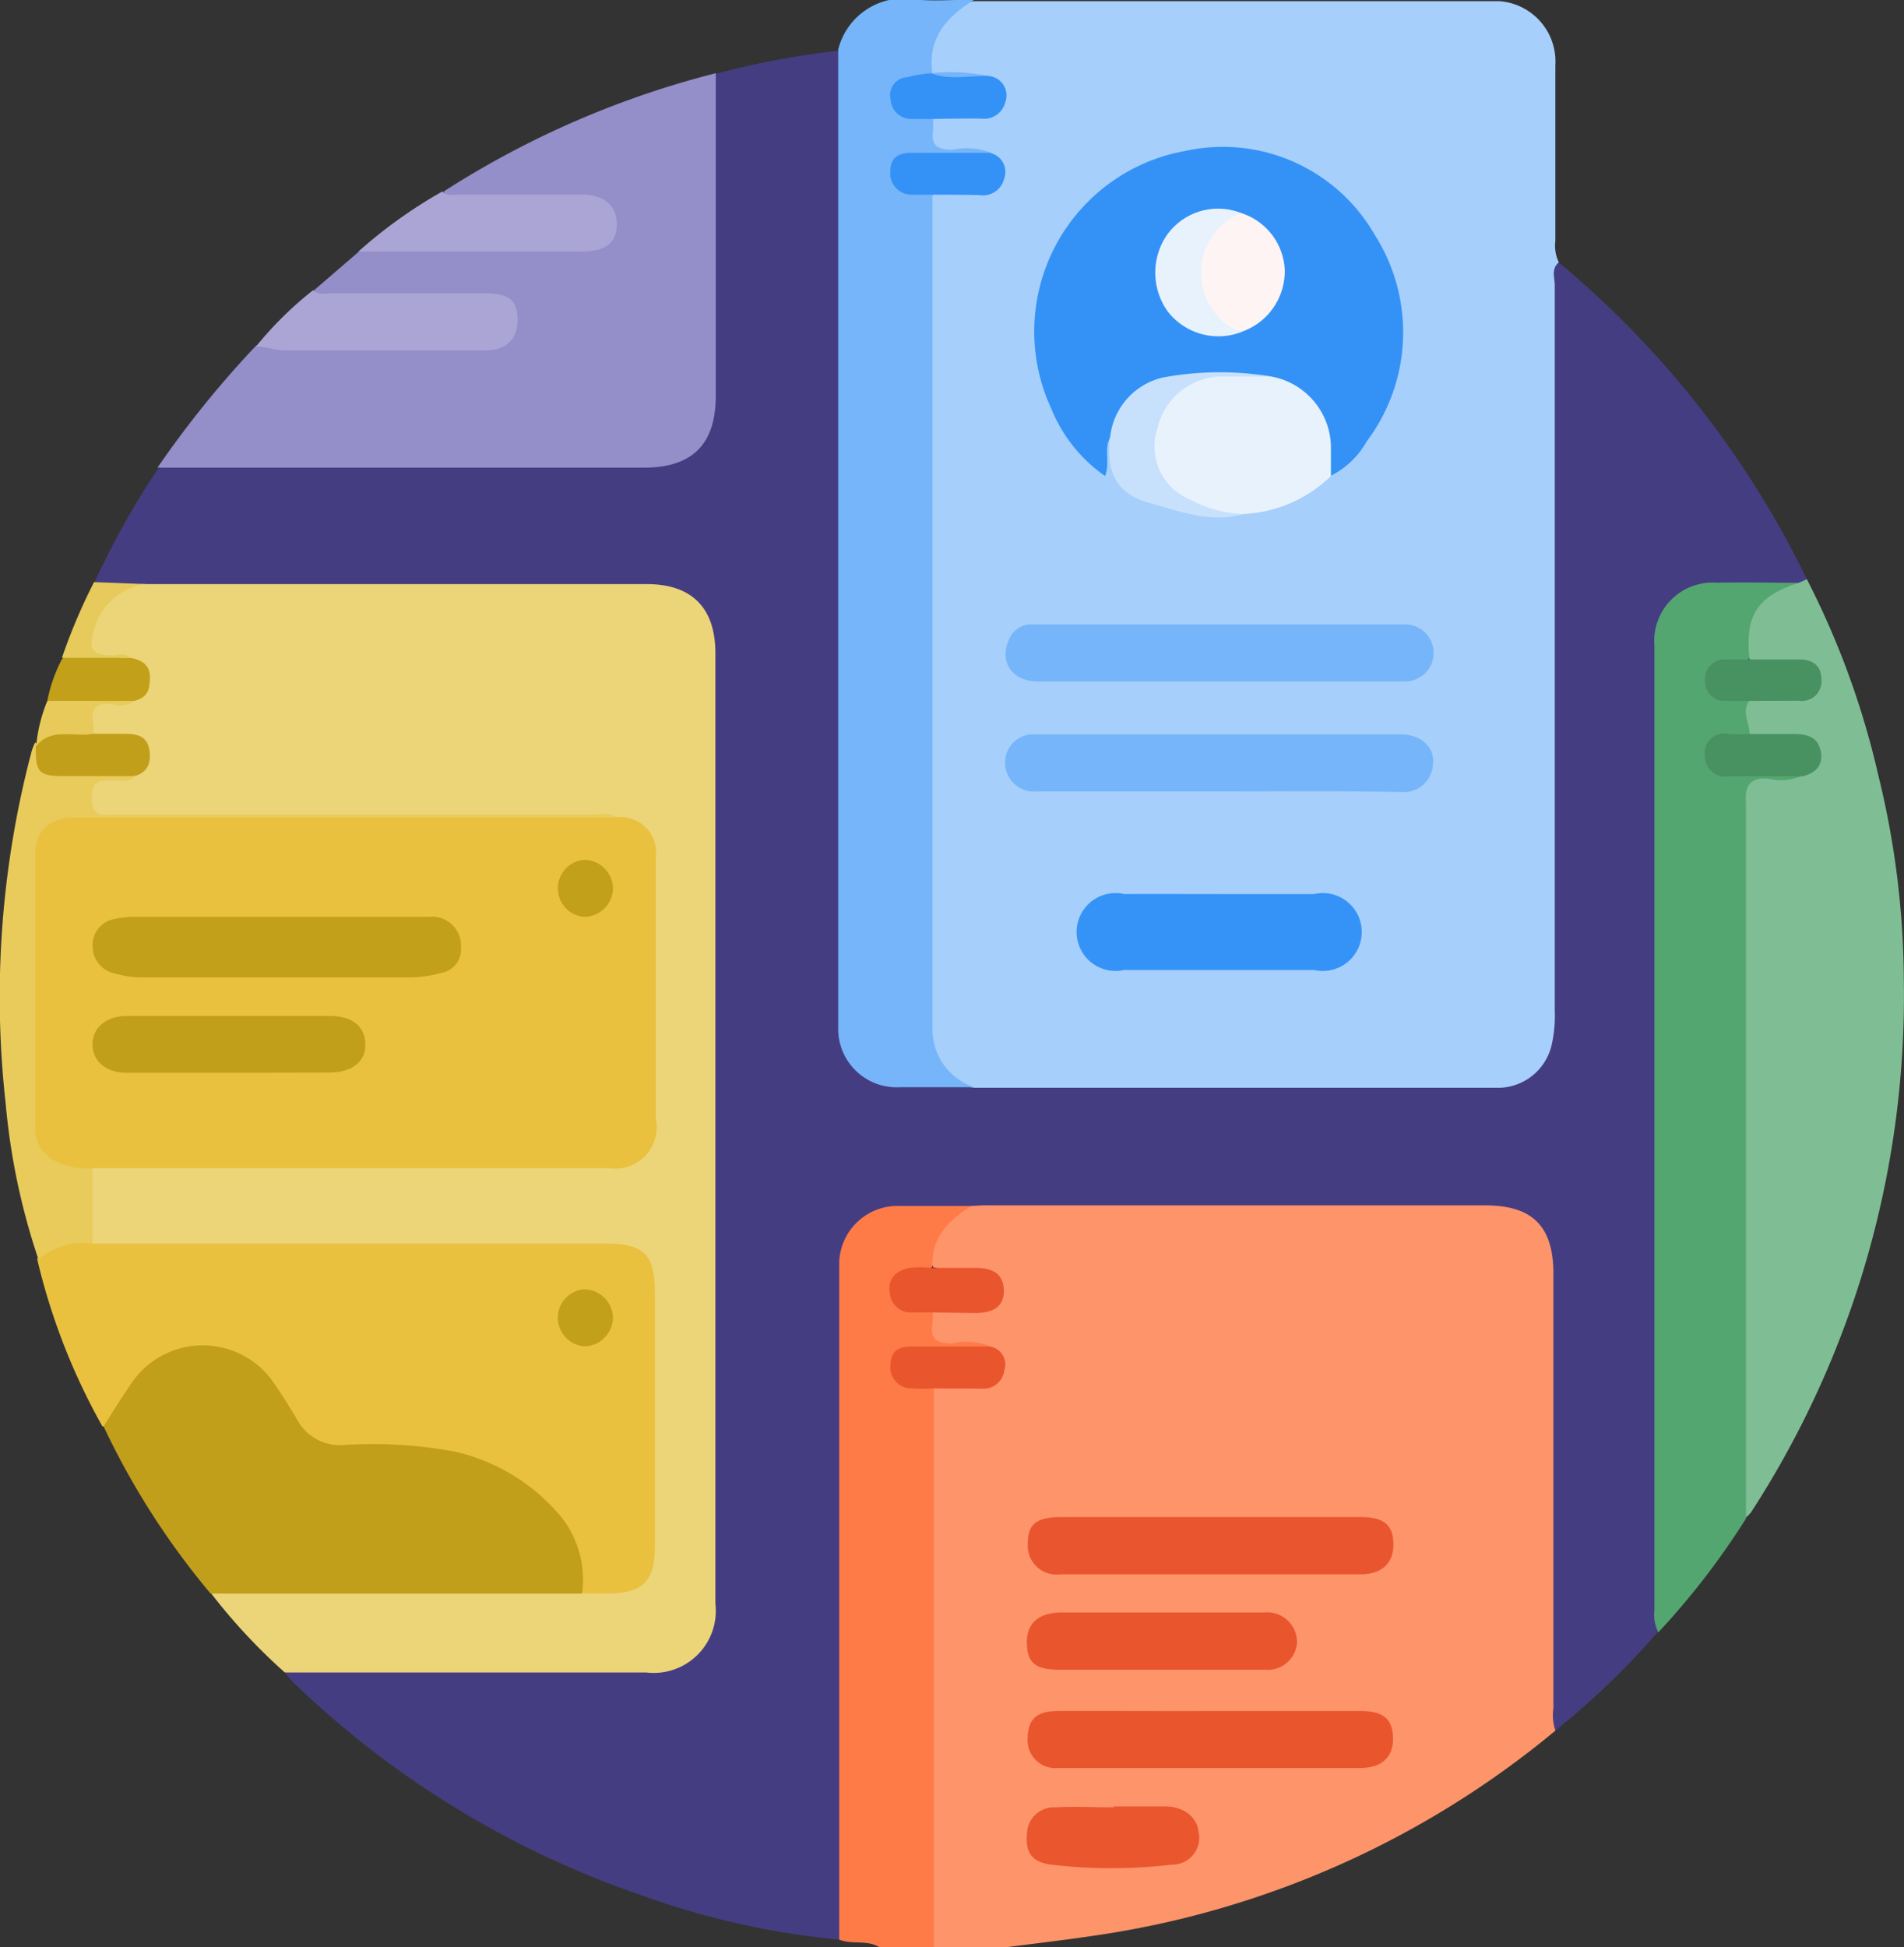 <svg id="图层_1" data-name="图层 1" xmlns="http://www.w3.org/2000/svg" viewBox="0 0 97.81 100"><rect x="0" y="0" width="97.81" height="100" fill="#333333" stroke="none"/><defs><style>.cls-1{fill:#fe946a;}.cls-2{fill:#fe7b48;}.cls-3{fill:#453d82;}.cls-4{fill:#a6cffb;}.cls-5{fill:#ecd478;}.cls-6{fill:#e9c13f;}.cls-7{fill:#948ec9;}.cls-8{fill:#7fbe94;}.cls-9{fill:#76b5f9;}.cls-10{fill:#54a670;}.cls-11{fill:#c29f1a;}.cls-12{fill:#e8cb5a;}.cls-13{fill:#aaa5d4;}.cls-14{fill:#c2a01a;}.cls-15{fill:#e6ca5b;}.cls-16{fill:#e7ca59;}.cls-17{fill:#e9552e;}.cls-18{fill:#e9552d;}.cls-19{fill:#ea562e;}.cls-20{fill:#3492f7;}.cls-21{fill:#e8f2fd;}.cls-22{fill:#3593f7;}.cls-23{fill:#c7e1fc;}.cls-24{fill:#489160;}.cls-25{fill:#fef4f4;}</style></defs><path class="cls-1" d="M81,88.89A47.74,47.74,0,0,1,57.3,99.42c-1.47.22-2.94.39-4.41.58H49a1.79,1.79,0,0,1-.31-1.29q0-13.11,0-26.21a3.08,3.08,0,0,1,.1-1c.2-.5.65-.48,1.07-.5s1,0,1.46,0,.9-.19,1-.73-.21-.77-.63-1a4.5,4.5,0,0,0-1.55-.11c-1.38,0-1.62-.35-1.3-1.75.23-.34.6-.33,1-.35s.78,0,1.16,0c.63,0,1.35-.05,1.36-.88s-.71-.86-1.33-.91a5,5,0,0,1-2-.19,2.24,2.24,0,0,1,.7-2.57,3.47,3.47,0,0,1,1.48-.87,4.78,4.78,0,0,1,1.07-.08H77.49a3.75,3.75,0,0,1,1.9.35,3.32,3.32,0,0,1,1.74,3.15c0,4.22,0,8.45,0,12.67q0,4.83,0,9.65A4,4,0,0,1,81,88.89Z" transform="translate(-1.1 0)"/><path class="cls-2" d="M51,61.94c-1.15.73-2.07,1.6-2,3.11-.27.3-.65.22-1,.31s-.86.33-.85.88.38.78.87.87c.33.07.72,0,1,.3A5.61,5.61,0,0,1,49,68c-.11.75.17,1,1,1a3.37,3.37,0,0,1,2,.16c-.37.38-.84.27-1.28.28-.9,0-1.81,0-2.71,0-.38,0-.7.19-.74.62a.82.82,0,0,0,.63.87c.38.13.85,0,1.17.36V100H46.26c-.66-.39-1.45-.09-2.12-.41a1.61,1.61,0,0,1-.34-1.28c0-10.92,0-21.84,0-32.76,0-2.65,1.35-3.92,4-3.93.69,0,1.37,0,2,0A1.39,1.39,0,0,1,51,61.94Z" transform="translate(-1.1 0)"/><path class="cls-3" d="M51,61.94c-1.24,0-2.47,0-3.7,0a3,3,0,0,0-3.09,2.88c0,.36,0,.72,0,1.07q0,16.86,0,33.73a40.84,40.84,0,0,1-9.94-2.2A48.3,48.3,0,0,1,16.28,86.52c-.19-.18-.35-.38-.53-.57.47-.43,1-.31,1.58-.31h16c3.31,0,4.22-.91,4.22-4.23V34.29c0-.39,0-.78,0-1.17a2.84,2.84,0,0,0-2.84-2.88c-.42,0-.85,0-1.27,0q-12.39,0-24.77,0c-.9-.21-1.87.29-2.72-.32a42.13,42.13,0,0,1,3.26-5.83,2.51,2.51,0,0,1,1.69-.33H33.19c.33,0,.65,0,1,0,2.25-.06,3.37-1.15,3.38-3.39,0-5,0-10,0-15a2.15,2.15,0,0,1,.31-1.58,42.77,42.77,0,0,1,6.25-1.18c.45.54.29,1.18.29,1.78q0,23.45,0,46.9a11.38,11.38,0,0,0,.06,1.65,2.81,2.81,0,0,0,3,2.64c1.23,0,2.47.05,3.7,0,8.53,0,17.05,0,25.57,0,.42,0,.85,0,1.27,0a2.58,2.58,0,0,0,2.42-1.81,6.5,6.5,0,0,0,.3-2.4q0-18.06,0-36.12c0-.59-.28-1.32.47-1.74A48.93,48.93,0,0,1,93.92,29.75c0,.33-.32.36-.57.41-1.13.06-2.27.05-3.4.06-2.55,0-3.55,1-3.55,3.57q0,23.06,0,46.11a22,22,0,0,1-.11,3.89A40,40,0,0,1,81,88.88a2.49,2.49,0,0,1-.1-1.15V65.41c0-2.43-1.08-3.5-3.5-3.5H51.92C51.6,61.9,51.27,61.93,51,61.94Z" transform="translate(-1.1 0)"/><path class="cls-4" d="M81.18,13.48c-.41.33-.21.79-.21,1.18q0,18.63,0,37.27a6.76,6.76,0,0,1-.16,1.74,2.84,2.84,0,0,1-2.65,2.2q-13.5,0-27,0a2.81,2.81,0,0,1-2.44-2.93c0-.39,0-.78,0-1.17V12a5.7,5.7,0,0,1,.12-1.75c.21-.48.66-.44,1.07-.46s1,0,1.45,0,.9-.19,1-.73-.21-.77-.63-.94a4.39,4.39,0,0,0-1.53-.11c-1.39,0-1.61-.3-1.35-1.71.24-.41.65-.37,1-.39s1,0,1.46,0a1,1,0,0,0,1-.64.78.78,0,0,0-.51-1c-.86-.34-1.77,0-2.63-.23a.68.68,0,0,1-.26-.18A2.9,2.9,0,0,1,51.12.06l27,0A3.11,3.11,0,0,1,81,3.37c0,3,0,6,0,9A2,2,0,0,0,81.18,13.48Z" transform="translate(-1.1 0)"/><path class="cls-5" d="M8.57,30c.71,0,1.42,0,2.14,0q11.8,0,23.61,0c2.32,0,3.53,1.22,3.53,3.55V82.36a3.19,3.19,0,0,1-3.56,3.54H17c-.42,0-.84,0-1.27,0a29.88,29.88,0,0,1-3.83-4.12,1.31,1.31,0,0,1,1-.29c6,0,12-.05,18,0,.58,0,1.17,0,1.75,0a1.62,1.62,0,0,0,1.69-1.76q.06-6.87,0-13.74c0-1.1-.56-1.63-1.68-1.77a10.25,10.25,0,0,0-1.36,0H7.5a2.7,2.7,0,0,1-1.7-.26,6.81,6.81,0,0,1,0-4,2.41,2.41,0,0,1,1.68-.3H30.93a11.87,11.87,0,0,0,1.46,0,1.93,1.93,0,0,0,2-2.21c0-2.24,0-4.48,0-6.72,0-2.08,0-4.16,0-6.24,0-1.42-.32-1.8-1.69-2.22a4.26,4.26,0,0,0-1.55-.14H7.8c-.36,0-.72,0-1.08,0-.75,0-1.15-.31-1.16-1.09s.26-1.14,1.16-1.21a3.11,3.11,0,0,0,1-.1c.5-.15.88-.42.77-1S7.83,38,7.35,38s-1.17.16-1.63-.34c-.33-1.41-.11-1.72,1.32-1.76a2.43,2.43,0,0,0,.66-.07.92.92,0,0,0,.82-.91c0-.61-.44-.79-.91-.95a2.22,2.22,0,0,0-.68-.08c-1.25-.06-1.57-.52-1.21-1.75A2.88,2.88,0,0,1,8.57,30Z" transform="translate(-1.1 0)"/><path class="cls-6" d="M5.85,63.87H32.2c2,0,2.54.58,2.54,2.55V79.5c0,1.7-.65,2.34-2.36,2.34l-1.37,0a.76.76,0,0,1-.21-.53c-.08-2.76-1.79-4.37-4-5.56a10.61,10.61,0,0,0-5.16-1.25c-.91,0-1.82,0-2.73,0A2.94,2.94,0,0,1,16,72.86a12.07,12.07,0,0,0-1.12-1.72,4.17,4.17,0,0,0-6.84.06,15.57,15.57,0,0,0-1,1.48c-.16.25-.24.63-.68.58a32.84,32.84,0,0,1-3.35-8.59A2.1,2.1,0,0,1,5.85,63.87Z" transform="translate(-1.1 0)"/><path class="cls-7" d="M37.87,3.76l0,16.56c0,2.5-1.2,3.7-3.7,3.7H10.46c-.42,0-.84,0-1.27,0a51.49,51.49,0,0,1,5.06-6.26,1.12,1.12,0,0,1,.74-.17c3.41.13,6.83,0,10.24.06a8.68,8.68,0,0,0,.88,0c.79-.09,1.26-.54,1.26-1.22,0-.83-.58-1-1.24-1.06-1.56-.07-3.12,0-4.68,0-1.08,0-2.15,0-3.22,0-.39,0-.88.11-1-.46l2.32-2a3.16,3.16,0,0,1,1.6-.3q4.59,0,9.16,0a5,5,0,0,0,1.16-.06,1.07,1.07,0,0,0,1-1.06,1.1,1.1,0,0,0-.91-1.11,3.78,3.78,0,0,0-1.16-.1c-1.79,0-3.57,0-5.36,0-.41,0-.95.17-1.14-.45A47.37,47.37,0,0,1,37.87,3.76Z" transform="translate(-1.1 0)"/><path class="cls-8" d="M93.49,29.94l.43-.19a42.93,42.93,0,0,1,3.67,10.07A44.62,44.62,0,0,1,98.9,50.29a48.74,48.74,0,0,1-7.85,27.39,1.72,1.72,0,0,1-.27.27,1.6,1.6,0,0,1-.32-1.28q0-17.49,0-35c0-1.64.28-1.89,2-1.92a2.82,2.82,0,0,0,1-.08c.5-.18,1-.37.92-1S93.57,38,93.05,38c-.73-.06-1.5.19-2.18-.26-.34-.62-.56-1.24,0-1.84a2.94,2.94,0,0,1,1.41-.19c.32,0,.65,0,1,0,.51-.05,1-.18,1-.81s-.54-.73-1.05-.76-.77,0-1.16,0A2.05,2.05,0,0,1,91,33.89C90.15,32,91.25,30.25,93.49,29.94Z" transform="translate(-1.1 0)"/><path class="cls-9" d="M49,10q0,21.45,0,42.91a3.12,3.12,0,0,0,2.14,2.93c-1.26,0-2.53,0-3.8,0a3,3,0,0,1-3.18-3.09c0-.35,0-.71,0-1.07q0-24.12,0-48.26c0-.29,0-.58,0-.88a3.46,3.46,0,0,1,4-2.56c1,.09,2,0,3,0C49.69.88,48.74,2,49,3.76c-.3.3-.72.26-1.09.38s-.8.34-.74.87a.92.92,0,0,0,.86.8c.34.06.73,0,1,.3a5.61,5.61,0,0,1,0,.58c-.11.76.19,1,1,1a3.53,3.53,0,0,1,2,.16c-.42.42-1,.27-1.47.29-.81,0-1.61,0-2.42,0-.41,0-.79.14-.83.63s.27.76.72.89S48.72,9.67,49,10Z" transform="translate(-1.1 0)"/><path class="cls-10" d="M93.49,29.94c-2.06.67-2.76,1.62-2.52,3.87-.33.35-.79.21-1.19.29s-.76.29-.78.74.33.74.79.84.86-.07,1.19.29c-.44.58,0,1.16,0,1.74-.3.33-.72.24-1.09.3s-.84.27-.83.79.38.72.85.76c.87.07,1.74,0,2.61,0,.41,0,.85-.08,1.19.27a2.73,2.73,0,0,1-1.8.16c-.89-.05-1.17.36-1.12,1.15V78a39.14,39.14,0,0,1-4.5,5.84,2,2,0,0,1-.2-1.14V33.19a3,3,0,0,1,3.22-3.26C90.7,29.9,92.09,29.93,93.49,29.94Z" transform="translate(-1.1 0)"/><path class="cls-11" d="M6.42,73.26c.45-.71.89-1.43,1.37-2.12a4.42,4.42,0,0,1,7.45,0c.4.58.78,1.19,1.14,1.8a2.48,2.48,0,0,0,2.34,1.28,23.15,23.15,0,0,1,5.81.35A10,10,0,0,1,30,78a5.19,5.19,0,0,1,1,3.85H11.92A39.59,39.59,0,0,1,6.42,73.26Z" transform="translate(-1.1 0)"/><path class="cls-12" d="M5.85,63.87a3.67,3.67,0,0,0-2.78.8,34.56,34.56,0,0,1-1.68-8,49.32,49.32,0,0,1,1.34-18.1,2.89,2.89,0,0,1,.18-.44.63.63,0,0,1,.2.26c.34,1.18.39,1.22,1.59,1.23.74,0,1.49,0,2.23,0,.38,0,.78,0,1.07.3-.27.27-.61.16-.93.17-.63,0-1.27-.18-1.26.91s.74.84,1.32.84l24.55,0c.37,0,.78-.14,1.11.18-.49.45-1.1.3-1.67.3H5.57c-1.84,0-2.34.5-2.34,2.3q0,6.24,0,12.48c0,1.71.3,2.09,1.93,2.55a1.21,1.21,0,0,1,.69.33Z" transform="translate(-1.1 0)"/><path class="cls-13" d="M17.19,14.9c.3.29.68.16,1,.16,2.6,0,5.19,0,7.79,0,1.25,0,1.7.35,1.71,1.33S27.17,18,26,18c-3.41,0-6.81,0-10.22,0-.53,0-1-.2-1.53-.2A18.39,18.39,0,0,1,17.19,14.9Z" transform="translate(-1.1 0)"/><path class="cls-13" d="M23.83,9.83c.27.27.62.16.93.16H31c1.15,0,1.81.6,1.79,1.58S32.1,12.92,31,12.92H19.51A24.81,24.81,0,0,1,23.83,9.83Z" transform="translate(-1.1 0)"/><path class="cls-14" d="M7.8,33.79c.54.1,1,.32,1,1S8.65,35.83,8,36c-1,.13-2.06.09-3.08.27A1.46,1.46,0,0,1,3.53,36a7.79,7.79,0,0,1,.75-2.14,1,1,0,0,1,.88-.27A26.18,26.18,0,0,0,7.8,33.79Z" transform="translate(-1.1 0)"/><path class="cls-15" d="M7.8,33.79l-3.52,0A29.72,29.72,0,0,1,5.93,29.9L8.57,30a3.17,3.17,0,0,0-2.65,2.38c-.29,1-.1,1.27,1,1.29C7.19,33.63,7.53,33.52,7.8,33.79Z" transform="translate(-1.1 0)"/><path class="cls-16" d="M3.53,36,8,36a1.27,1.27,0,0,1-1.1.16c-.85-.1-1.18.23-1,1.07a3.85,3.85,0,0,1,0,.48.65.65,0,0,1-.59.27,7.68,7.68,0,0,0-2.33.38l0-.25A8,8,0,0,1,3.53,36Z" transform="translate(-1.1 0)"/><path class="cls-17" d="M63.24,77.92H71c1.2,0,1.67.41,1.68,1.39s-.6,1.55-1.7,1.55q-7.71,0-15.41,0a1.48,1.48,0,0,1-1.67-1.58c0-1,.44-1.35,1.69-1.36Z" transform="translate(-1.1 0)"/><path class="cls-18" d="M63.26,87.88H71c1.17,0,1.65.42,1.66,1.41s-.6,1.52-1.72,1.52q-7.76,0-15.5,0a1.43,1.43,0,0,1-1.55-1.48c0-1,.44-1.44,1.51-1.45C58,87.87,60.63,87.89,63.26,87.88Z" transform="translate(-1.1 0)"/><path class="cls-18" d="M60.71,85.76H55.54c-1.25,0-1.67-.35-1.69-1.36s.59-1.57,1.77-1.58H66.07a1.53,1.53,0,0,1,1.66,1.53,1.51,1.51,0,0,1-1.65,1.41Z" transform="translate(-1.1 0)"/><path class="cls-19" d="M58.32,92.78c.88,0,1.76,0,2.64,0s1.61.5,1.7,1.26a1.38,1.38,0,0,1-1.37,1.73,26.33,26.33,0,0,1-6.21,0c-1-.14-1.32-.65-1.22-1.64a1.38,1.38,0,0,1,1.44-1.3c1-.06,2,0,3,0Z" transform="translate(-1.1 0)"/><path class="cls-18" d="M49,67.41l-1,0a1.09,1.09,0,0,1-1.19-1c-.13-.76.34-1.14,1-1.29a5.45,5.45,0,0,1,1.15,0c.75,0,1.49,0,2.24,0s1.45.2,1.47,1.17c0,.77-.47,1.14-1.46,1.15Z" transform="translate(-1.1 0)"/><path class="cls-18" d="M49,71.31a9.51,9.51,0,0,1-1.07,0,1.07,1.07,0,0,1-1.08-1.22c0-.72.44-.93,1.09-.93,1.33,0,2.66,0,4,0a.93.93,0,0,1,.75,1.23,1.07,1.07,0,0,1-1.17.93Z" transform="translate(-1.1 0)"/><path class="cls-20" d="M58.14,22.45c-.35.59,0,1.28-.27,2A7.76,7.76,0,0,1,55.11,21,9.42,9.42,0,0,1,62,7.75a9,9,0,0,1,9.72,4.31,9.32,9.32,0,0,1-.41,10.61,4.4,4.4,0,0,1-1.87,1.78c-.31-.32-.23-.72-.25-1.1a3.61,3.61,0,0,0-2.93-3.8,20.54,20.54,0,0,0-4.83,0,3.61,3.61,0,0,0-2.89,2.19C58.45,22,58.41,22.28,58.14,22.45Z" transform="translate(-1.1 0)"/><path class="cls-9" d="M63.69,35c-3.09,0-6.17,0-9.26,0-1.35,0-2-1-1.51-2.12a1.23,1.23,0,0,1,1.2-.81h19.2A1.46,1.46,0,0,1,73.24,35c-1.95,0-3.9,0-5.85,0Z" transform="translate(-1.1 0)"/><path class="cls-9" d="M63.74,40.65H54.38a1.49,1.49,0,0,1-1.65-1.49,1.46,1.46,0,0,1,1.63-1.44H73.08c1,0,1.74.65,1.63,1.52a1.49,1.49,0,0,1-1.61,1.44C70,40.62,66.86,40.65,63.74,40.65Z" transform="translate(-1.1 0)"/><path class="cls-21" d="M66.41,19.34a3.73,3.73,0,0,1,3.06,3.54c0,.52,0,1.05,0,1.57A6.9,6.9,0,0,1,65,26.4a4.67,4.67,0,0,1-3.73-1c-1.2-1-1.22-2.31-.88-3.66a3.28,3.28,0,0,1,2.72-2.46A19.15,19.15,0,0,1,66.41,19.34Z" transform="translate(-1.1 0)"/><path class="cls-22" d="M63.73,45.92c1.62,0,3.25,0,4.88,0a2,2,0,1,1,0,3.9H58.85a2,2,0,1,1,0-3.9C60.48,45.91,62.1,45.92,63.73,45.92Z" transform="translate(-1.1 0)"/><path class="cls-23" d="M66.41,19.34l-2.72,0a3.43,3.43,0,0,0-3.14,2.7,2.93,2.93,0,0,0,1.67,3.61A6.24,6.24,0,0,0,65,26.4c-1.71.49-3.27-.13-4.87-.57-1.8-.5-2.2-1.74-2-3.38a3.52,3.52,0,0,1,2.71-3.06A16,16,0,0,1,66.41,19.34Z" transform="translate(-1.1 0)"/><path class="cls-20" d="M49,6.11c-.35,0-.71,0-1.07,0a1.06,1.06,0,0,1-1.08-1,.93.93,0,0,1,.88-1.15A5.93,5.93,0,0,1,49,3.76h0c1,.25,2-.06,3,.16a1,1,0,0,1,.74,1.34,1.12,1.12,0,0,1-1.25.83C50.61,6.08,49.81,6.1,49,6.11Z" transform="translate(-1.1 0)"/><path class="cls-20" d="M49,10c-.35,0-.71,0-1.07,0a1.09,1.09,0,0,1-1.09-1.22c0-.71.45-.94,1.1-.93h4a1,1,0,0,1,.74,1.34,1.11,1.11,0,0,1-1.25.83C50.61,10,49.81,10,49,10Z" transform="translate(-1.1 0)"/><path class="cls-9" d="M51.93,3.92c-1-.07-2,.23-3-.16A9.44,9.44,0,0,1,51.93,3.92Z" transform="translate(-1.1 0)"/><path class="cls-6" d="M5.85,60a3.55,3.55,0,0,1-1.71-.28,1.86,1.86,0,0,1-1.23-1.82c0-4.65,0-9.3,0-14,0-1.28.75-1.92,2.16-1.92H32.79a1.81,1.81,0,0,1,2,2c0,4.49,0,9,0,13.47A2.13,2.13,0,0,1,32.39,60c-.94,0-1.88,0-2.83,0Z" transform="translate(-1.1 0)"/><path class="cls-11" d="M2.94,38.34c.79-1,1.93-.47,2.92-.65l1.72,0c.55,0,1.06.13,1.18.75s0,1.23-.76,1.42H4.41C3.1,39.87,2.92,39.68,2.94,38.34Z" transform="translate(-1.1 0)"/><path class="cls-14" d="M32.59,67.66a1.5,1.5,0,0,1-1.45,1.49,1.47,1.47,0,0,1-.06-2.93A1.5,1.5,0,0,1,32.59,67.66Z" transform="translate(-1.1 0)"/><path class="cls-24" d="M91,36c-.46,0-.91,0-1.37,0a1,1,0,0,1-.94-1.06,1,1,0,0,1,.94-1.07c.45,0,.91,0,1.36,0,.84,0,1.68,0,2.51,0s1.19.4,1.17,1.12a1,1,0,0,1-1.16,1Z" transform="translate(-1.1 0)"/><path class="cls-24" d="M93.7,39.87c-1.27,0-2.53,0-3.8,0a1.05,1.05,0,0,1-1.22-1.08,1,1,0,0,1,1.22-1.09,9.55,9.55,0,0,0,1.07,0c.77,0,1.54,0,2.31,0s1.24.23,1.36.93S94.35,39.72,93.7,39.87Z" transform="translate(-1.1 0)"/><path class="cls-25" d="M64.85,10.94a3.22,3.22,0,0,1,2.25,2.94A3.3,3.3,0,0,1,65,17c-1.17.24-1.6-.67-2-1.41a3.42,3.42,0,0,1,.91-4.36A1.2,1.2,0,0,1,64.85,10.94Z" transform="translate(-1.1 0)"/><path class="cls-21" d="M64.85,10.94a3.32,3.32,0,0,0-.7,5.74A1.25,1.25,0,0,0,65,17a3.29,3.29,0,0,1-3.91-1A3.42,3.42,0,0,1,61,12.14,3.22,3.22,0,0,1,64.85,10.94Z" transform="translate(-1.1 0)"/><path class="cls-14" d="M15.51,47.09c2.53,0,5.06,0,7.6,0a1.49,1.49,0,0,1,1.67,1.59,1.22,1.22,0,0,1-1,1.29,6.35,6.35,0,0,1-1.63.23H8.46A5.32,5.32,0,0,1,7,50a1.41,1.41,0,0,1-1.14-1.39A1.35,1.35,0,0,1,7,47.2,4.29,4.29,0,0,1,8,47.09Z" transform="translate(-1.1 0)"/><path class="cls-11" d="M12.84,55.1H7.58c-1,0-1.72-.58-1.73-1.44s.69-1.48,1.77-1.48q5.2,0,10.42,0c1.15,0,1.8.52,1.83,1.43S19.2,55.09,18,55.09Z" transform="translate(-1.1 0)"/><path class="cls-14" d="M32.59,45.65a1.49,1.49,0,0,1-1.51,1.44,1.47,1.47,0,0,1,.06-2.93A1.5,1.5,0,0,1,32.59,45.65Z" transform="translate(-1.1 0)"/></svg>